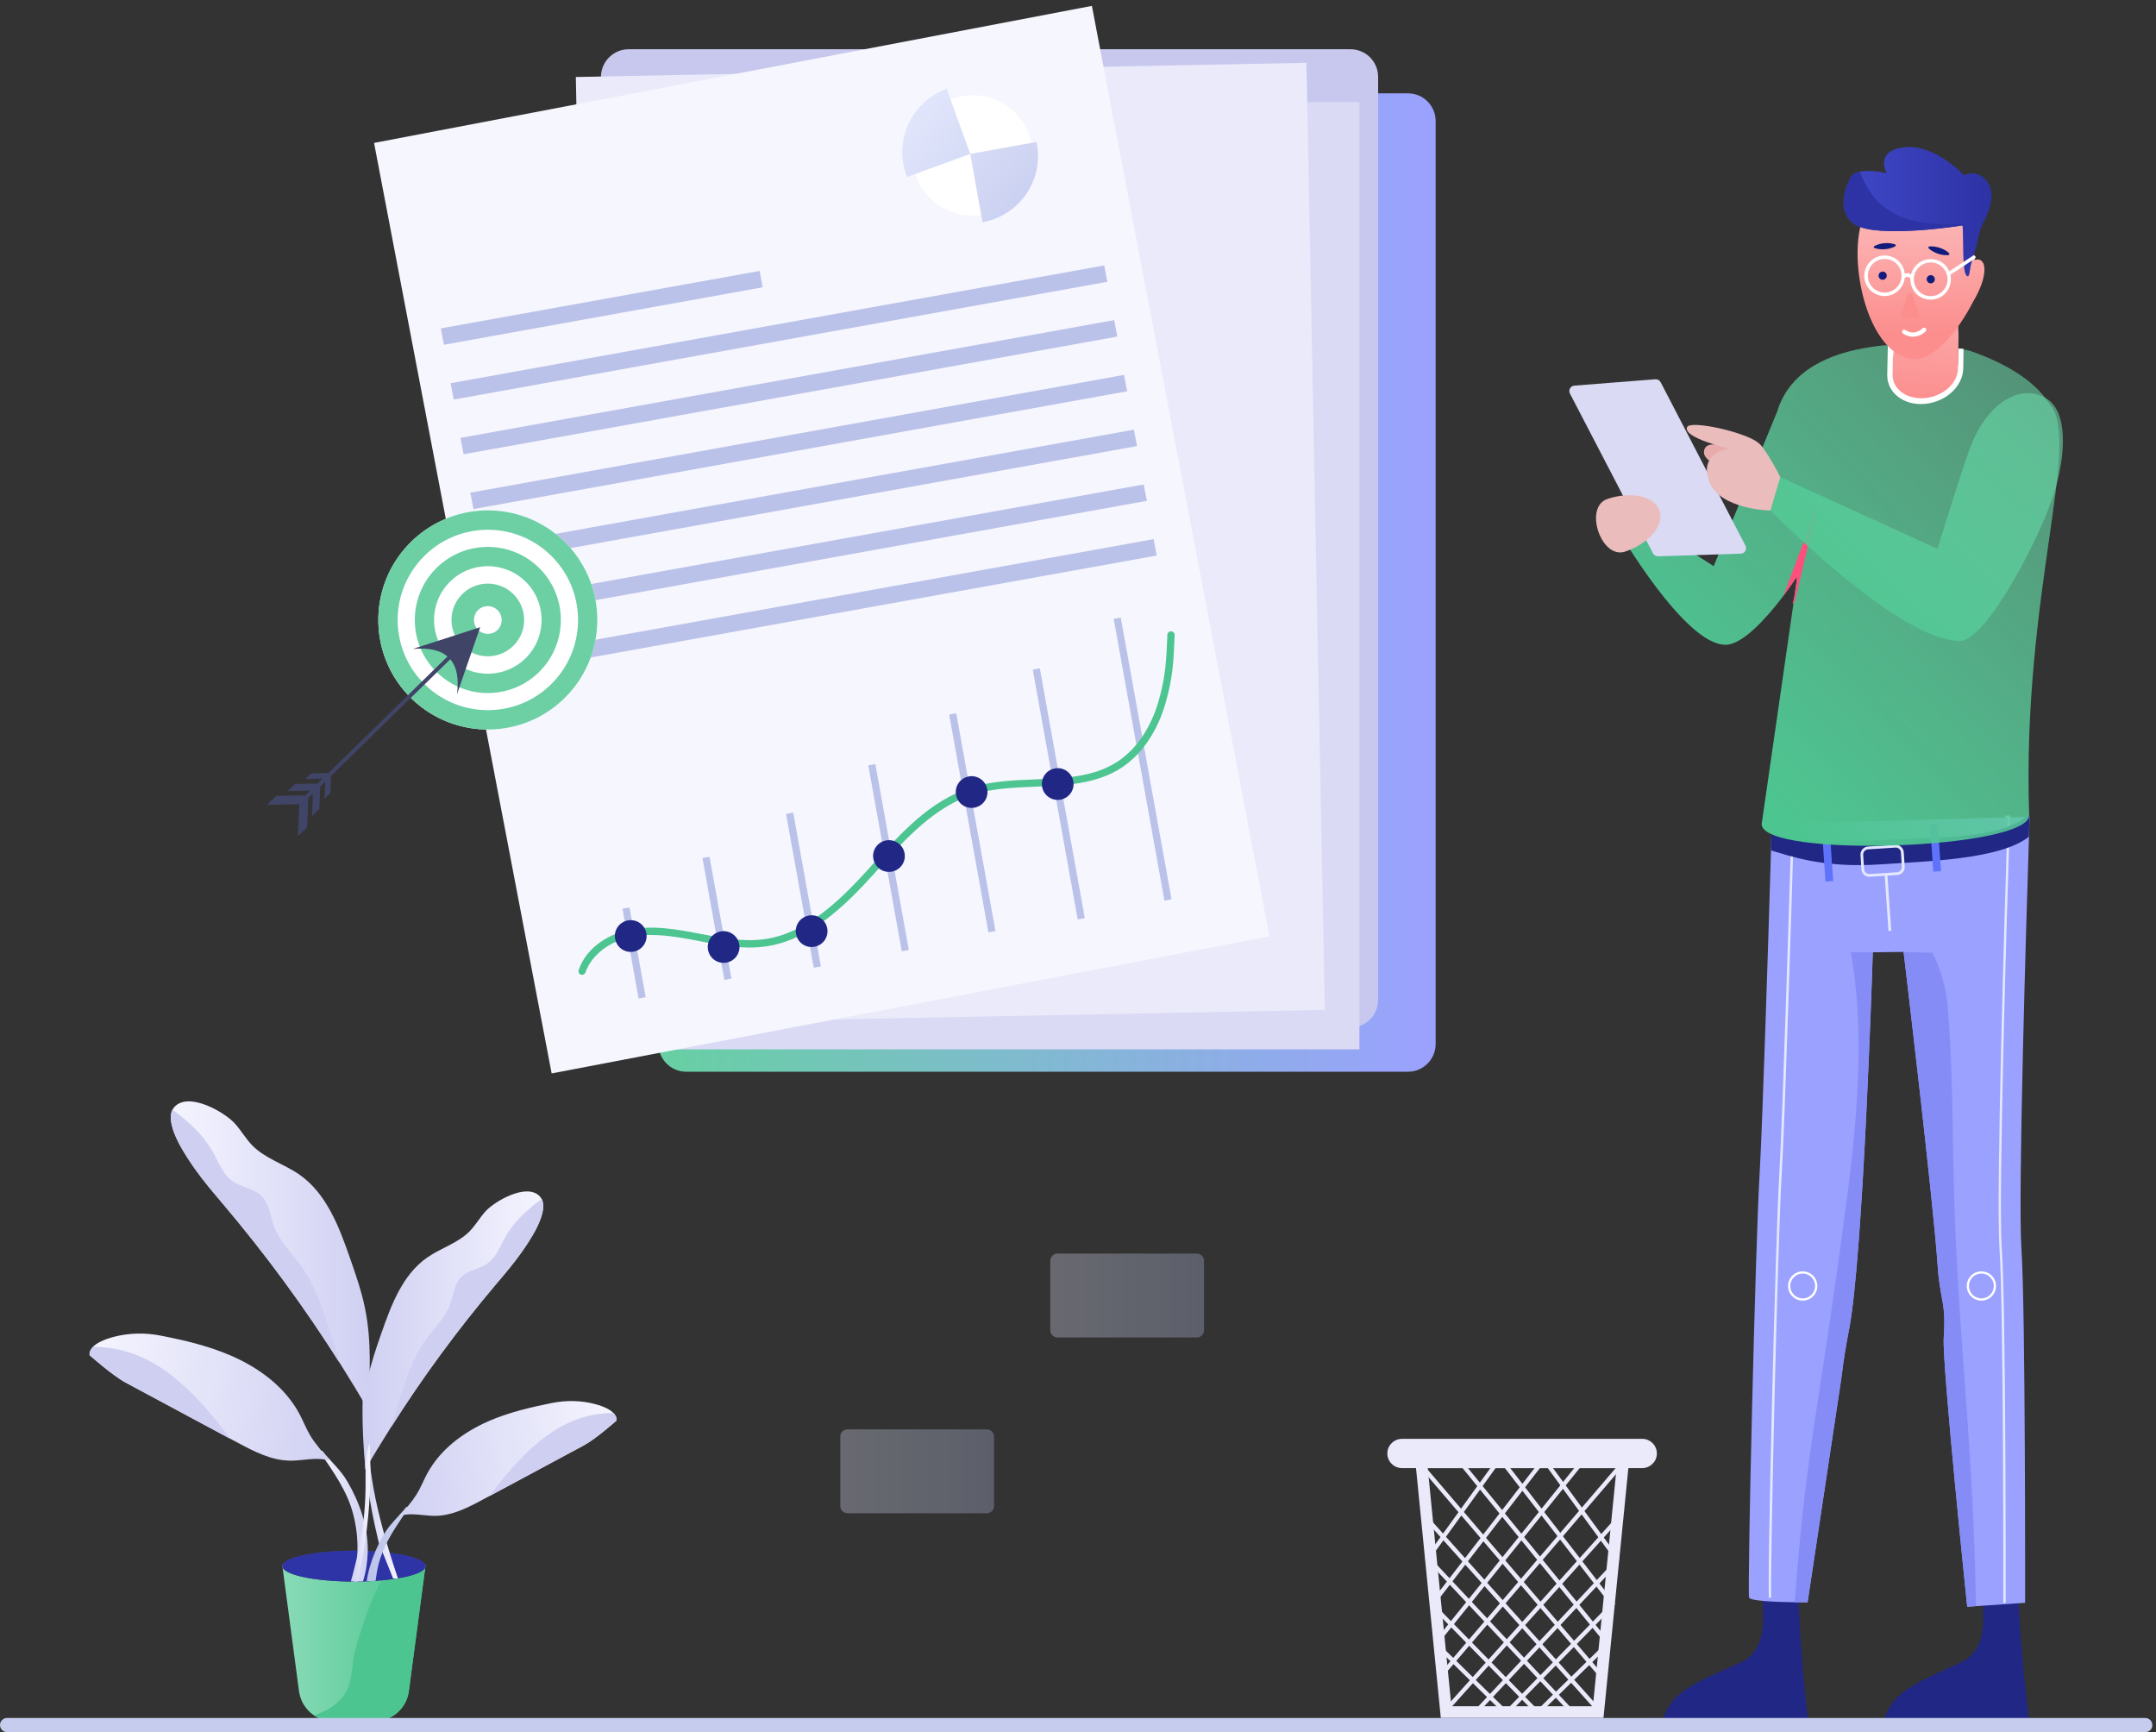 <svg width="366" height="294" viewBox="0 0 366 294" fill="none" xmlns="http://www.w3.org/2000/svg">
<rect x="0" y="0" width="366" height="294" fill="#333333" stroke="none"/>
<path d="M72.247 265.625L69.402 287.051C69.012 289.973 66.527 292.146 63.573 292.146H56.572C55.353 292.146 54.212 291.771 53.274 291.13C51.93 290.224 50.993 288.754 50.758 287.051L47.914 265.625H72.247Z" fill="url(#paint0_linear_2160_6376)"/>
<path d="M72.247 265.623L69.402 287.049C69.012 289.971 66.527 292.144 63.573 292.144H56.572C55.353 292.144 54.212 291.769 53.274 291.128C53.681 291.003 54.103 290.862 54.493 290.69C56.431 289.877 58.213 288.503 59.041 286.565C59.697 285.065 59.713 283.392 59.963 281.783C60.26 279.829 60.901 277.938 61.526 276.063C62.229 273.968 62.932 271.874 63.917 269.874C64.651 268.374 65.527 266.952 66.542 265.608H72.247V265.623Z" fill="#4DC591"/>
<path d="M72.246 265.813C72.246 267.267 66.808 268.439 60.088 268.439C53.368 268.439 47.929 267.267 47.929 265.813C47.929 264.36 53.368 263.188 60.088 263.188C66.808 263.188 72.246 264.36 72.246 265.813Z" fill="#41446B"/>
<path d="M72.245 265.814C72.245 266.986 68.682 267.986 63.759 268.315C63.275 268.346 62.775 268.377 62.243 268.392C62.04 268.408 61.837 268.408 61.634 268.408C61.337 268.408 61.024 268.424 60.712 268.44H59.571C53.101 268.362 47.944 267.236 47.944 265.814C47.944 264.361 53.382 263.189 60.102 263.189C60.29 263.189 60.493 263.189 60.681 263.204C60.743 263.189 60.79 263.204 60.852 263.204C61.165 263.204 61.446 263.219 61.743 263.219C61.978 263.219 62.212 263.235 62.431 263.251C62.868 263.282 63.306 263.298 63.728 263.329C64.15 263.361 64.556 263.392 64.963 263.438C69.245 263.814 72.245 264.736 72.245 265.814Z" fill="#2E34A5"/>
<path d="M62.48 239.259C60.917 236.571 59.292 233.898 57.635 231.273C51.697 221.88 45.102 212.911 37.928 204.425C36.272 202.471 34.6 200.517 33.115 198.423C31.834 196.595 27.927 191.062 29.286 188.359C29.38 188.156 29.521 187.968 29.677 187.812C32.13 185.296 38.163 188.781 39.898 190.719C40.945 191.891 41.726 193.282 42.82 194.407C45.023 196.657 48.243 197.564 50.821 199.361C55.463 202.596 57.588 208.284 59.448 213.629C60.401 216.379 61.37 219.13 61.948 221.975C63.12 227.632 62.792 233.477 62.48 239.259Z" fill="url(#paint1_linear_2160_6376)"/>
<path d="M57.62 231.274C51.681 221.881 45.086 212.911 37.913 204.425C36.256 202.472 34.584 200.518 33.099 198.424C31.818 196.595 27.911 191.063 29.271 188.36C30.49 189.172 31.693 190.266 32.287 190.798C33.943 192.282 35.365 194.048 36.413 196.017C37.241 197.58 37.928 199.331 39.351 200.393C40.882 201.519 43.039 201.659 44.398 203.003C45.774 204.363 45.883 206.488 46.571 208.285C47.461 210.661 49.368 212.474 50.868 214.521C53.681 218.334 55.103 222.976 56.479 227.508C56.885 228.742 57.26 230.008 57.62 231.274Z" fill="url(#paint2_linear_2160_6376)"/>
<path d="M62.433 263.216V263.357C62.386 265.029 62.136 266.795 61.62 268.405C61.323 268.405 61.011 268.421 60.698 268.436H60.01C60.432 266.733 60.651 264.967 60.682 263.201C60.729 261.154 60.495 259.106 59.995 257.137C58.963 253.043 56.557 249.792 54.181 246.276H54.728C56.15 248.073 57.838 249.48 58.979 251.465C61.057 255.043 62.48 259.09 62.433 263.216Z" fill="url(#paint3_linear_2160_6376)"/>
<path d="M56.104 247.851C55.026 246.866 53.62 245.162 52.838 243.928C52.057 242.693 51.541 241.318 50.853 240.021C48.416 235.442 44.008 232.176 39.258 230.113C35.46 228.457 31.412 227.503 27.334 226.706C24.692 226.175 21.958 226.222 19.348 226.894C17.379 227.409 16.332 228.034 15.785 228.597C15.034 229.378 15.222 230.019 15.222 230.019C15.222 230.019 19.145 233.505 21.332 234.661C27.255 237.833 33.178 241.021 39.086 244.193C39.476 244.412 39.867 244.616 40.258 244.819C43.055 246.319 45.977 247.851 49.15 247.913C50.681 247.945 52.182 247.631 53.713 247.616C54.37 247.616 55.057 247.679 55.714 247.851H56.104Z" fill="url(#paint4_linear_2160_6376)"/>
<path d="M39.085 244.21C33.162 241.037 27.239 237.849 21.332 234.677C19.159 233.505 15.221 230.035 15.221 230.035C15.221 230.035 15.018 229.395 15.784 228.613C16.784 228.566 17.8 228.691 18.55 228.785C20.769 229.066 22.91 229.754 24.91 230.754C28.802 232.724 32.068 235.755 34.944 239.021C36.397 240.693 37.788 242.413 39.085 244.21Z" fill="url(#paint5_linear_2160_6376)"/>
<path d="M66.746 267.935H67.559C63.355 255.417 62.448 248.603 62.448 241.79C62.448 239.258 62.558 236.633 61.683 234.257C61.464 238.195 61.495 242.165 61.776 246.103C62.026 249.619 62.495 253.136 63.152 256.589C63.48 258.308 63.855 260.012 64.277 261.715C64.277 261.793 64.293 261.903 66.746 267.935Z" fill="url(#paint6_linear_2160_6376)"/>
<path d="M61.995 249.448C63.402 247.01 64.871 244.618 66.371 242.243C71.731 233.773 77.686 225.677 84.156 218.02C85.656 216.254 87.172 214.488 88.5 212.597C89.656 210.956 93.188 205.955 91.954 203.517C91.86 203.345 91.751 203.174 91.594 203.018C89.391 200.736 83.937 203.892 82.374 205.643C81.436 206.705 80.733 207.955 79.733 208.971C77.748 211.003 74.841 211.816 72.513 213.441C68.325 216.364 66.418 221.489 64.73 226.318C63.871 228.803 62.995 231.288 62.464 233.851C61.433 238.962 61.714 244.244 61.995 249.448Z" fill="url(#paint7_linear_2160_6376)"/>
<path d="M66.386 242.242C71.747 233.771 77.701 225.676 84.171 218.019C85.671 216.253 87.187 214.487 88.515 212.596C89.672 210.955 93.204 205.954 91.969 203.516C90.859 204.251 89.781 205.236 89.25 205.72C87.749 207.064 86.468 208.658 85.515 210.44C84.765 211.846 84.139 213.424 82.858 214.377C81.467 215.393 79.529 215.518 78.31 216.737C77.076 217.956 76.966 219.878 76.357 221.503C75.544 223.644 73.825 225.286 72.466 227.13C69.934 230.568 68.637 234.756 67.402 238.851C67.058 239.96 66.714 241.101 66.386 242.242Z" fill="url(#paint8_linear_2160_6376)"/>
<path d="M62.245 268.39C62.761 268.374 63.261 268.343 63.761 268.312C63.87 267.39 64.027 266.483 64.246 265.577C64.433 264.827 64.683 264.092 64.964 263.389C66.058 260.654 67.793 258.295 69.481 255.763H68.996C67.699 257.388 66.199 258.654 65.152 260.451C64.621 261.358 64.152 262.31 63.73 263.279C63.026 264.936 62.511 266.639 62.245 268.39Z" fill="url(#paint9_linear_2160_6376)"/>
<path d="M67.762 257.218C68.746 256.327 69.996 254.795 70.7 253.67C71.403 252.545 71.872 251.31 72.497 250.154C74.701 246.028 78.67 243.075 82.968 241.199C86.406 239.715 90.047 238.856 93.735 238.121C96.126 237.652 98.595 237.683 100.94 238.293C102.721 238.762 103.659 239.324 104.143 239.84C104.831 240.543 104.643 241.121 104.643 241.121C104.643 241.121 101.096 244.262 99.127 245.309C93.782 248.185 88.437 251.045 83.093 253.921C82.733 254.108 82.389 254.295 82.03 254.483C79.514 255.843 76.873 257.218 74.013 257.28C72.638 257.312 71.278 257.03 69.887 257.015C69.293 257.015 68.668 257.077 68.09 257.218H67.762Z" fill="url(#paint10_linear_2160_6376)"/>
<path d="M83.108 253.919C88.453 251.059 93.798 248.183 99.142 245.308C101.112 244.261 104.659 241.12 104.659 241.12C104.659 241.12 104.847 240.541 104.159 239.838C103.268 239.791 102.346 239.916 101.659 239.994C99.658 240.244 97.72 240.87 95.923 241.776C92.407 243.558 89.469 246.292 86.859 249.246C85.531 250.746 84.281 252.309 83.108 253.919Z" fill="url(#paint11_linear_2160_6376)"/>
<path d="M59.557 268.419H60.698C60.964 267.325 61.182 266.215 61.401 265.09C61.526 264.45 61.636 263.825 61.745 263.184C62.167 260.684 62.464 258.151 62.651 255.62C62.901 252.057 62.948 248.494 62.745 244.931C61.948 247.072 62.058 249.431 62.058 251.713C62.058 255.213 61.792 258.73 60.854 263.168C60.51 264.793 60.089 266.528 59.557 268.419Z" fill="url(#paint12_linear_2160_6376)"/>
<path d="M239.011 15.844H116.489C113.895 15.844 111.785 17.954 111.785 20.548V177.201C111.785 179.796 113.895 181.905 116.489 181.905H239.011C241.605 181.905 243.715 179.796 243.715 177.201V20.548C243.715 17.954 241.621 15.844 239.011 15.844Z" fill="url(#paint13_linear_2160_6376)"/>
<path d="M229.244 8.358H106.722C104.128 8.358 102.018 10.467 102.018 13.061V169.715C102.018 172.309 104.128 174.418 106.722 174.418H229.244C231.838 174.418 233.948 172.309 233.948 169.715V13.061C233.948 10.451 231.854 8.358 229.244 8.358Z" fill="#C8C8EE"/>
<path d="M230.776 17.329H106.722V178.108H230.776V17.329Z" fill="#DADAF5"/>
<path d="M221.783 10.66L97.754 13.067L100.873 173.814L224.902 171.407L221.783 10.66Z" fill="#EAEAFA"/>
<path d="M185.358 0.998L63.5 24.258L93.646 182.191L215.504 158.931L185.358 0.998Z" fill="#F6F6FE"/>
<path d="M175.094 24.264C173.968 18.872 168.749 15.34 163.294 16.325C157.747 17.325 154.058 22.639 155.059 28.202C156.059 33.75 161.372 37.438 166.92 36.438C172.484 35.438 176.172 30.125 175.187 24.577C175.156 24.468 175.14 24.373 175.094 24.264Z" fill="white"/>
<path d="M175.969 24.095L176.031 24.47C177.141 30.643 173.031 36.597 166.795 37.722L164.701 26.126L175.969 24.095Z" fill="url(#paint14_linear_2160_6376)"/>
<path d="M153.98 30.034L153.855 29.69C151.714 23.783 154.762 17.235 160.7 15.063L164.717 26.127L153.98 30.034Z" fill="url(#paint15_linear_2160_6376)"/>
<path d="M128.96 45.983L74.826 55.735L75.357 58.516L129.461 48.765L128.96 45.983Z" fill="#BBC2E9"/>
<path d="M187.986 47.83L187.455 45.049L76.498 65.037L77.029 67.818L187.986 47.83Z" fill="#BBC2E9"/>
<path d="M189.674 57.13L189.143 54.333L78.17 74.321L78.701 77.102L189.674 57.13Z" fill="#BBC2E9"/>
<path d="M191.347 66.413L190.815 63.631L79.842 83.619L80.374 86.401L191.347 66.413Z" fill="#BBC2E9"/>
<path d="M193.019 75.71L192.488 72.929L81.515 92.917L82.046 95.698L193.019 75.71Z" fill="#BBC2E9"/>
<path d="M194.691 85.008L194.16 82.227L83.186 102.215L83.718 104.997L194.691 85.008Z" fill="#BBC2E9"/>
<path d="M196.363 94.292L195.832 91.511L84.874 111.499L85.406 114.28L196.363 94.292Z" fill="#BBC2E9"/>
<path d="M106.864 154.02L105.665 154.236L108.409 169.479L109.609 169.263L106.864 154.02Z" fill="#BBC2E9"/>
<path d="M120.446 145.429L119.247 145.646L122.971 166.316L124.17 166.1L120.446 145.429Z" fill="#BBC2E9"/>
<path d="M134.654 137.93L133.438 138.149L138.141 164.251L139.356 164.032L134.654 137.93Z" fill="#BBC2E9"/>
<path d="M148.602 129.694L147.402 129.91L153.082 161.456L154.281 161.24L148.602 129.694Z" fill="#BBC2E9"/>
<path d="M162.328 121.058L161.128 121.274L167.789 158.246L168.989 158.03L162.328 121.058Z" fill="#BBC2E9"/>
<path d="M176.518 113.433L175.318 113.649L182.953 156.054L184.153 155.838L176.518 113.433Z" fill="#BBC2E9"/>
<path d="M190.26 104.818L189.06 105.034L197.677 152.864L198.877 152.647L190.26 104.818Z" fill="#BBC2E9"/>
<path d="M130.601 160.541C130.32 160.588 130.038 160.635 129.757 160.667C126.038 161.151 122.303 160.432 118.693 159.729L118.396 159.666C114.473 158.916 110.941 158.338 107.472 158.947H107.456C103.581 159.651 100.424 162.042 99.392 165.042C99.283 165.355 98.939 165.527 98.611 165.418C98.283 165.308 98.126 164.964 98.236 164.636C99.658 160.495 103.815 158.337 107.237 157.728H107.253C110.926 157.072 114.567 157.666 118.615 158.448L118.911 158.509C122.428 159.181 126.053 159.885 129.585 159.432C136.602 158.526 142.275 153.196 147.354 147.586L148.135 146.711C152.949 141.382 157.934 135.865 164.779 133.693C168.28 132.583 172.062 132.427 175.719 132.286C180.829 132.083 185.673 131.895 189.705 129.27C192.893 127.191 195.378 123.519 196.691 118.956C197.879 114.799 197.988 112.142 198.176 107.75C198.191 107.406 198.473 107.157 198.816 107.157C199.16 107.172 199.41 107.454 199.41 107.798C199.238 112.127 199.113 114.987 197.879 119.284C196.488 124.144 193.831 128.051 190.393 130.302C186.08 133.115 180.844 133.318 175.781 133.521C172.202 133.662 168.514 133.802 165.17 134.865C158.637 136.943 153.761 142.335 149.057 147.539L148.276 148.414C143.228 153.993 137.602 159.276 130.601 160.541Z" fill="#4DC591"/>
<path d="M182.204 132.597C182.47 134.066 181.501 135.457 180.032 135.722C178.563 135.988 177.172 135.019 176.906 133.55C176.64 132.081 177.609 130.69 179.078 130.424C180.532 130.159 181.938 131.128 182.204 132.597Z" fill="#212785"/>
<path d="M167.592 133.956C167.858 135.425 166.889 136.816 165.42 137.082C163.951 137.348 162.56 136.379 162.294 134.91C162.029 133.441 162.998 132.05 164.467 131.785C165.92 131.519 167.326 132.487 167.592 133.956Z" fill="#212785"/>
<path d="M153.558 144.817C153.824 146.286 152.855 147.677 151.386 147.943C149.917 148.209 148.526 147.239 148.261 145.77C147.995 144.301 148.964 142.911 150.433 142.645C151.886 142.379 153.293 143.364 153.558 144.817Z" fill="#212785"/>
<path d="M140.431 157.568C140.697 159.037 139.728 160.427 138.259 160.693C136.79 160.959 135.399 159.99 135.133 158.521C134.868 157.052 135.836 155.661 137.305 155.395C138.759 155.129 140.165 156.114 140.431 157.568Z" fill="#212785"/>
<path d="M125.491 160.255C125.757 161.724 124.788 163.115 123.319 163.381C121.85 163.646 120.459 162.678 120.193 161.209C119.928 159.74 120.897 158.349 122.366 158.083C123.819 157.833 125.225 158.802 125.491 160.255Z" fill="#212785"/>
<path d="M109.723 158.396C109.988 159.865 109.019 161.256 107.55 161.521C106.081 161.787 104.69 160.818 104.425 159.349C104.159 157.88 105.128 156.489 106.597 156.223C108.066 155.957 109.457 156.927 109.723 158.396Z" fill="#212785"/>
<path d="M96.236 118.081C89.126 125.505 77.374 125.754 69.95 118.659C62.543 111.564 62.277 99.797 69.388 92.373C76.483 84.966 88.251 84.716 95.674 91.811C103.081 98.89 103.331 110.674 96.236 118.081Z" fill="white"/>
<path d="M96.236 118.082C103.331 110.674 103.081 98.906 95.674 91.795C88.266 84.685 76.483 84.951 69.388 92.358C62.277 99.782 62.543 111.549 69.95 118.644C77.374 125.755 89.141 125.505 96.236 118.082ZM71.763 94.64C77.608 88.529 87.297 88.326 93.408 94.171C99.518 100.016 99.721 109.705 93.876 115.815C88.032 121.926 78.342 122.129 72.232 116.285C66.121 110.44 65.903 100.75 71.763 94.64Z" fill="#6CD0A4"/>
<path d="M91.767 113.803C96.502 108.849 96.33 101.004 91.392 96.269C86.438 91.534 78.593 91.705 73.858 96.644C69.122 101.598 69.294 109.443 74.233 114.178C79.187 118.929 87.032 118.757 91.767 113.803ZM76.217 98.91C79.702 95.269 85.485 95.143 89.126 98.628C92.767 102.113 92.892 107.896 89.407 111.537C85.922 115.179 80.14 115.303 76.499 111.818C72.857 108.333 72.732 102.551 76.217 98.91Z" fill="#6CD0A4"/>
<path d="M87.266 109.488C89.626 107.035 89.532 103.128 87.078 100.768C84.609 98.408 80.702 98.502 78.358 100.956C75.998 103.425 76.092 107.331 78.545 109.675C80.999 112.035 84.906 111.958 87.266 109.488ZM81.108 103.597C81.999 102.659 83.499 102.628 84.437 103.534C85.375 104.425 85.406 105.925 84.515 106.863C83.624 107.8 82.124 107.831 81.186 106.941C80.249 106.034 80.218 104.534 81.108 103.597Z" fill="#6CD0A4"/>
<path d="M52.338 135.461L53.119 134.696L52.963 138.525L54.213 137.306L54.369 133.477L55.197 132.665L55.088 135.571L56.088 134.602L56.198 131.695L76.436 111.895C77.561 113.208 77.92 115.192 77.577 117.833L81.515 106.457L70.075 110.145C72.763 109.91 74.717 110.348 75.967 111.426L55.745 131.195L52.838 131.257L51.838 132.227L54.744 132.164L53.869 132.993L50.072 133.055L48.821 134.274L52.619 134.211L51.838 134.993L46.899 135.071L45.321 136.603L50.791 136.509L50.572 141.931L52.15 140.4L52.338 135.461Z" fill="#404466"/>
<path d="M272.205 291.584H244.591L240.184 247.2H276.628L272.205 291.584ZM246.388 289.599H270.408L274.424 249.185H242.372L246.388 289.599Z" fill="#EAEAFA"/>
<path d="M254.291 247.395L241.886 264.556L242.469 264.977L254.873 247.816L254.291 247.395Z" fill="#EAEAFA"/>
<path d="M261.843 247.444L242.965 271.883L243.534 272.323L262.412 247.884L261.843 247.444Z" fill="#EAEAFA"/>
<path d="M268.414 247.724L243.453 278.687L244.013 279.139L268.974 248.175L268.414 247.724Z" fill="#EAEAFA"/>
<path d="M274.837 248.519L244.262 284.243L244.809 284.711L275.384 248.987L274.837 248.519Z" fill="#EAEAFA"/>
<path d="M274.058 257.883L244.904 290.325L245.438 290.806L274.592 258.363L274.058 257.883Z" fill="#EAEAFA"/>
<path d="M274.212 264.83L250.229 290.395L250.753 290.886L274.736 265.322L274.212 264.83Z" fill="#EAEAFA"/>
<path d="M255.968 290.988L255.452 290.488L273.455 272.11L273.971 272.61L255.968 290.988Z" fill="#EAEAFA"/>
<path d="M272.554 278.904L260.596 290.592L261.099 291.106L273.056 279.418L272.554 278.904Z" fill="#EAEAFA"/>
<path d="M262.403 247.489L261.823 247.914L274.334 265.017L274.914 264.593L262.403 247.489Z" fill="#EAEAFA"/>
<path d="M255.3 247.783L254.731 248.223L273.618 272.656L274.187 272.216L255.3 247.783Z" fill="#EAEAFA"/>
<path d="M248.07 247.783L247.513 248.237L272.621 279.081L273.179 278.627L248.07 247.783Z" fill="#EAEAFA"/>
<path d="M241.512 248.451L240.965 248.918L271.531 284.652L272.077 284.185L241.512 248.451Z" fill="#EAEAFA"/>
<path d="M242.405 257.431L241.87 257.911L270.989 290.384L271.524 289.904L242.405 257.431Z" fill="#EAEAFA"/>
<path d="M242.884 264.476L242.359 264.968L266.332 290.52L266.856 290.028L242.884 264.476Z" fill="#EAEAFA"/>
<path d="M260.828 290.985L242.825 272.607L243.34 272.107L261.328 290.485L260.828 290.985Z" fill="#EAEAFA"/>
<path d="M255.452 290.998L243.512 279.292L244.028 278.777L255.968 290.482L255.452 290.998Z" fill="#EAEAFA"/>
<path d="M281.269 246.697C281.269 247.385 280.988 248.01 280.534 248.447C280.081 248.901 279.456 249.182 278.769 249.182H238.011C236.636 249.182 235.511 248.072 235.511 246.697C235.511 246.009 235.792 245.384 236.245 244.946C236.699 244.493 237.324 244.212 238.011 244.212H278.769C280.144 244.212 281.269 245.322 281.269 246.697Z" fill="#EAEAFA"/>
<path opacity="0.3" d="M168.749 243.823V255.622C168.749 256.294 168.202 256.841 167.53 256.841H143.87C143.198 256.841 142.651 256.294 142.651 255.622V243.823C142.651 243.135 143.198 242.604 143.87 242.604H167.53C168.202 242.604 168.749 243.151 168.749 243.823Z" fill="url(#paint16_linear_2160_6376)"/>
<path opacity="0.3" d="M204.396 213.989V225.788C204.396 226.46 203.849 227.007 203.177 227.007H179.517C178.845 227.007 178.298 226.46 178.298 225.788V213.989C178.298 213.317 178.845 212.77 179.517 212.77H203.177C203.849 212.77 204.396 213.317 204.396 213.989Z" fill="url(#paint17_linear_2160_6376)"/>
<path d="M305.601 263.918L298.678 263.856C298.1 268.732 302.038 279.265 295.443 282.187C287.379 285.766 284.066 287.063 282.394 291.486C282.206 292.002 282.566 292.549 283.113 292.564L306.195 292.799C306.68 292.799 307.055 292.377 306.961 291.908C306.523 289.658 304.492 268.013 305.601 263.918Z" fill="#212785"/>
<path d="M342.858 263.792H335.935C335.404 268.683 339.436 279.17 332.872 282.155C324.839 285.811 321.542 287.125 319.916 291.579C319.729 292.094 320.088 292.641 320.635 292.641L343.718 292.657C344.202 292.657 344.562 292.235 344.468 291.75C344.015 289.515 341.78 267.886 342.858 263.792Z" fill="#212785"/>
<path d="M296.928 271.166C297.178 271.76 301.835 271.916 304.68 271.948C305.946 271.963 306.852 271.963 306.852 271.963L312.603 233.816C312.916 231.034 313.384 228.283 313.916 225.533C316.354 212.843 317.932 161.63 317.932 161.63L323.152 161.569C323.152 161.569 328.168 203.404 328.95 215.031C329.075 216.891 329.356 218.719 329.7 220.564C330.075 222.548 330.169 224.032 329.965 227.064C329.669 231.456 333.951 272.713 333.951 272.713L343.78 272.041C343.78 272.041 343.859 222.329 343.155 211.921C342.546 202.966 344.015 155.223 344.437 142.018C344.437 141.815 344.452 141.627 344.452 141.439C344.515 139.642 344.546 138.611 344.546 138.611L343.937 138.642L300.773 139.845C300.773 139.845 300.757 140.361 300.726 141.314C300.71 141.674 300.695 142.111 300.679 142.611V142.674C300.679 142.783 300.679 142.893 300.679 143.002C300.648 144.034 300.601 145.3 300.57 146.753C300.163 160.396 299.21 190.308 298.725 198.981C298.007 210.374 296.584 270.338 296.928 271.166Z" fill="#9BA1FF"/>
<path d="M300.319 271.243C299.928 270.306 301.382 210.201 302.069 198.965C302.648 188.979 303.788 151.034 303.929 146.737C303.976 145.283 304.007 144.018 304.038 142.986L304.445 143.001C304.413 144.033 304.367 145.299 304.335 146.753C304.21 151.05 303.054 188.994 302.476 198.996C301.725 211.358 300.413 269.884 300.694 271.103L300.319 271.243Z" fill="#E4E8FD"/>
<path d="M340.482 272.057H340.076C340.076 271.557 340.139 222.236 339.435 211.953C338.81 202.701 340.404 151.598 340.733 141.44L340.826 138.83L340.42 138.846L340.404 138.439L341.233 138.408L341.123 141.44C340.795 151.582 339.201 202.67 339.826 211.906C340.545 222.221 340.482 271.557 340.482 272.057Z" fill="#E4E8FD"/>
<path d="M329.699 220.566C329.339 218.737 329.074 216.893 328.949 215.033C328.199 203.938 323.557 165.008 323.151 161.586L328.074 161.711C329.355 164.337 330.355 167.509 330.605 170.478C331.309 178.698 331.434 186.966 331.559 195.202C331.996 225.395 334.965 242.413 335.434 272.606L333.95 272.7C333.95 272.7 329.668 231.442 329.965 227.051C330.168 224.019 330.074 222.55 329.699 220.566Z" fill="#868CF6"/>
<path d="M311.853 215.732C314.291 198.057 317.276 179.069 314.197 161.629H317.916C317.729 167.286 316.197 213.638 313.916 225.531C313.384 228.281 312.931 231.032 312.603 233.814L306.852 271.961C306.852 271.961 305.946 271.961 304.68 271.946C306.305 248.879 308.696 238.643 311.853 215.732Z" fill="#868CF6"/>
<path d="M300.648 144.347C303.852 145.254 309.321 147.379 319.229 146.707C326.856 146.191 339.53 145.91 344.421 142.018C344.421 141.815 344.437 141.627 344.437 141.44C344.5 139.643 344.531 138.611 344.531 138.611L343.921 138.642C339.045 142.69 326.512 142.081 318.901 142.597C309.134 143.253 303.93 142.721 300.726 141.315C300.726 141.315 300.711 141.315 300.695 141.315C300.679 141.799 300.679 142.19 300.679 142.612V142.675C300.679 143.128 300.664 143.613 300.648 144.347Z" fill="#212785"/>
<path d="M328.193 147.946L329.502 147.857L328.954 139.827L327.644 139.917L328.193 147.946Z" fill="#5E72FA"/>
<path d="M309.89 149.626L311.199 149.537L310.651 141.507L309.341 141.596L309.89 149.626Z" fill="#5E72FA"/>
<path d="M315.994 147.549L315.838 145.127C315.791 144.377 316.354 143.735 317.104 143.688L321.745 143.392C322.496 143.345 323.136 143.907 323.183 144.657L323.34 147.08C323.386 147.83 322.824 148.471 322.074 148.518L317.432 148.815C316.682 148.862 316.041 148.299 315.994 147.549ZM317.12 144.158C316.635 144.189 316.26 144.611 316.291 145.095L316.448 147.517C316.479 148.002 316.901 148.377 317.385 148.345L322.027 148.049C322.511 148.017 322.886 147.596 322.855 147.112L322.699 144.689C322.667 144.204 322.246 143.83 321.761 143.861L317.12 144.158Z" fill="#E4E8FD"/>
<path d="M320.587 158.014L321.055 157.982L320.397 148.315L319.929 148.347L320.587 158.014Z" fill="#E4E8FD"/>
<path d="M274.659 89.936C274.659 89.936 285.958 109.486 292.928 109.439C295.788 109.423 299.71 105.063 302.351 101.656C302.492 101.469 302.617 101.313 302.758 101.125C303.805 99.703 304.617 98.531 305.008 97.937C305.024 98.125 305.055 98.203 305.055 98.203L304.899 99.312L304.602 101.391L304.477 102.297L299.054 139.898C299.257 145.712 344.671 144.149 344.468 138.335C343.218 100.953 353.517 74.715 347.938 68.557C347.281 67.838 345.109 63.275 334.513 59.571C334.232 59.493 333.966 59.43 333.685 59.367C333.669 59.367 333.622 59.352 333.607 59.352C330.528 58.696 327.403 58.352 324.246 58.383C323.683 58.383 323.105 58.399 322.542 58.43C322.245 58.446 321.933 58.445 321.605 58.492C320.245 58.555 318.87 58.695 317.479 58.914C310.634 59.946 303.789 62.822 301.679 69.901L301.523 70.26L290.912 96.093L277.034 87.185L274.659 89.936Z" fill="url(#paint18_linear_2160_6376)"/>
<path d="M304.57 101.424L304.273 102.518L304.68 102.111L308.602 85.561L302.742 101.142C303.789 99.72 304.601 98.548 304.992 97.954C305.008 98.141 305.039 98.22 305.039 98.22L304.883 99.33L304.57 101.424Z" fill="#FF4F7C"/>
<path d="M347.531 67.729C343.046 64.775 337.295 68.573 334.575 75.668C332.935 79.966 328.918 93.155 328.918 93.155L302.226 80.981L300.554 86.654C300.554 86.654 322.323 108.908 332.763 108.783C337.295 108.736 346.765 90.452 348.859 83.185C350.625 77.075 351.063 70.058 347.531 67.729Z" fill="url(#paint19_linear_2160_6376)"/>
<path d="M281.472 94.425L295.506 93.971C296.194 93.956 296.616 93.221 296.303 92.612L281.91 64.872C281.738 64.544 281.379 64.341 281.004 64.372L267.267 65.451C266.595 65.497 266.204 66.216 266.517 66.81L280.613 93.925C280.785 94.237 281.129 94.425 281.472 94.425Z" fill="#DADAF5"/>
<path d="M295.381 76.655C295.381 76.655 290.005 74.154 289.333 76.295C288.646 78.436 293.146 79.531 293.146 79.531L295.381 76.655Z" fill="#E7ABAB"/>
<path d="M293.521 76.134C293.521 76.134 288.364 76.776 290.115 81.651C291.881 86.527 300.554 86.652 300.554 86.652L302.226 80.979C302.226 80.979 299.835 76.213 298.475 75.135C296.131 73.291 286.942 71.275 286.395 72.494C285.598 74.307 293.521 76.134 293.521 76.134Z" fill="#EABCBC"/>
<path d="M281.738 86.685C282.566 89.154 279.941 92.265 275.877 93.624C271.814 94.999 268.798 86.06 272.877 84.685C276.94 83.325 280.91 84.231 281.738 86.685Z" fill="#EABCBC"/>
<path d="M320.496 57.71L320.371 63.696C320.371 66.712 323.262 68.9 326.825 68.541C330.451 68.181 333.279 65.493 333.279 62.415C333.279 62.337 333.342 59.289 333.326 59.211C333.045 59.18 332.779 59.18 332.498 59.164C332.482 59.164 332.373 62.102 332.357 62.102C329.279 62.055 326.153 62.321 322.996 62.962C322.433 63.071 321.996 57.32 321.418 57.445C321.121 57.554 320.824 57.601 320.496 57.71Z" fill="white"/>
<path d="M332.435 59.512V61.965H332.388C332.373 62.293 332.373 62.512 332.373 62.544C332.373 65.013 329.888 67.263 326.825 67.56C323.762 67.857 321.277 66.106 321.277 63.622C321.277 63.559 321.308 61.934 321.339 61.027H321.292L321.355 60.527L321.371 60.434L322.84 46.681H332.435V56.245H332.482C332.498 56.308 332.466 57.933 332.435 59.512Z" fill="url(#paint20_linear_2160_6376)"/>
<path d="M324.715 60.95C328.325 61.294 332.529 55.996 334.998 51.12C337.452 47.041 337.483 43.525 335.217 44.103L334.045 33.836L325.856 31.836C325.856 31.836 318.636 33.383 317.229 35.227C312.9 40.9 316.26 60.153 324.715 60.95Z" fill="url(#paint21_linear_2160_6376)"/>
<path d="M314.965 38.147C318.7 40.491 332.859 38.35 333.109 38.256C333.125 38.256 333.156 38.319 333.172 38.428C333.312 39.537 333.109 45.71 333.734 46.633C334.406 47.648 334.391 45.413 334.609 44.851C334.813 44.288 335.766 40.757 335.766 40.757C335.766 40.757 335.953 39.131 336.719 37.709C337.501 36.287 339.016 32.958 337.297 30.754C335.594 28.551 333.437 29.77 333.437 29.77C333.437 29.77 328.515 24.425 323.311 24.988C318.106 25.55 320.279 29.395 320.279 29.395C320.279 29.395 317.653 28.739 315.762 29.145C314.809 29.333 314.059 29.801 313.903 30.739C313.871 30.739 311.23 35.787 314.965 38.147Z" fill="url(#paint22_linear_2160_6376)"/>
<path d="M314.963 38.147C318.698 40.492 332.857 38.35 333.107 38.257C333.123 38.257 333.154 38.319 333.169 38.428C333.248 38.35 333.326 38.272 333.388 38.194C333.06 37.866 332.263 38.069 331.826 38.085C331.185 38.1 330.56 38.1 329.935 38.085C328.669 38.053 327.403 37.975 326.168 37.757C323.59 37.303 321.058 36.319 319.183 34.584C317.573 33.099 316.542 31.193 315.729 29.161C314.776 29.349 314.025 29.817 313.869 30.755C313.869 30.739 311.228 35.788 314.963 38.147Z" fill="url(#paint23_linear_2160_6376)"/>
<path d="M333.873 218.269C333.873 216.894 334.982 215.785 336.357 215.785C337.733 215.785 338.842 216.894 338.842 218.269C338.842 219.644 337.733 220.754 336.357 220.754C334.982 220.754 333.873 219.629 333.873 218.269ZM334.248 218.269C334.248 219.426 335.185 220.379 336.357 220.379C337.514 220.379 338.467 219.441 338.467 218.269C338.467 217.097 337.53 216.159 336.357 216.159C335.185 216.159 334.248 217.097 334.248 218.269Z" fill="white"/>
<path d="M303.539 218.269C303.539 216.894 304.648 215.785 306.023 215.785C307.399 215.785 308.508 216.894 308.508 218.269C308.508 219.644 307.399 220.754 306.023 220.754C304.648 220.754 303.539 219.629 303.539 218.269ZM303.914 218.269C303.914 219.426 304.851 220.379 306.023 220.379C307.18 220.379 308.133 219.441 308.133 218.269C308.133 217.097 307.195 216.159 306.023 216.159C304.867 216.159 303.914 217.097 303.914 218.269Z" fill="white"/>
<path d="M325.324 54.026L323.261 54.057C322.964 54.057 322.745 53.791 322.792 53.51L323.823 49.962C323.87 49.791 324.042 49.666 324.214 49.666C324.402 49.666 324.558 49.775 324.621 49.962L325.746 53.463C325.839 53.729 325.636 54.01 325.324 54.026Z" fill="#FC8E8E"/>
<path d="M324.011 57.055C323.698 56.977 323.37 56.821 323.042 56.602C322.87 56.493 322.839 56.259 322.948 56.102C323.057 55.93 323.292 55.899 323.448 56.008C325.027 57.087 326.308 55.775 326.371 55.728C326.511 55.587 326.746 55.571 326.886 55.712C327.027 55.852 327.043 56.071 326.902 56.227C326.417 56.727 325.308 57.415 324.011 57.055Z" fill="white"/>
<path d="M327.074 47.34C327.043 47.715 327.324 48.059 327.715 48.09C328.09 48.122 328.434 47.841 328.449 47.45C328.481 47.075 328.199 46.731 327.809 46.7C327.434 46.684 327.105 46.965 327.074 47.34Z" fill="#121C7C"/>
<path d="M318.901 46.734C318.87 47.109 319.151 47.453 319.542 47.484C319.917 47.515 320.26 47.233 320.292 46.843C320.323 46.468 320.042 46.124 319.651 46.093C319.276 46.077 318.932 46.359 318.901 46.734Z" fill="#121C7C"/>
<path d="M328.027 43.99C326.34 43.849 324.824 44.975 324.417 46.584C324.183 46.444 323.964 46.381 323.745 46.381C323.62 46.381 323.48 46.412 323.355 46.474C323.199 44.849 321.886 43.505 320.198 43.38C318.307 43.224 316.65 44.646 316.494 46.537C316.338 48.428 317.76 50.085 319.651 50.241C321.511 50.382 323.136 49.022 323.339 47.193C323.48 47.053 323.605 46.991 323.745 46.975C323.917 46.975 324.105 47.069 324.308 47.241C324.199 49.1 325.605 50.71 327.465 50.851C329.356 51.007 331.012 49.585 331.169 47.694C331.341 45.787 329.918 44.13 328.027 43.99ZM322.792 47.022C322.667 48.584 321.292 49.772 319.713 49.647C318.151 49.522 316.963 48.147 317.088 46.584C317.213 45.022 318.588 43.834 320.167 43.959C321.745 44.068 322.917 45.443 322.792 47.022ZM330.606 47.631C330.481 49.194 329.106 50.382 327.527 50.257C325.965 50.132 324.777 48.756 324.902 47.178C325.027 45.615 326.402 44.427 327.981 44.552C329.559 44.677 330.731 46.069 330.606 47.631Z" fill="white"/>
<path d="M330.794 46.77C330.7 46.77 330.606 46.724 330.544 46.646C330.45 46.505 330.497 46.333 330.622 46.239L334.919 43.411C335.044 43.317 335.232 43.364 335.326 43.489C335.42 43.63 335.373 43.801 335.248 43.895L330.95 46.724C330.919 46.755 330.856 46.77 330.794 46.77Z" fill="white"/>
<path d="M318.26 42.117C319.323 42.461 320.698 42.352 321.683 41.836C321.902 41.727 321.886 41.523 321.652 41.461C321.12 41.289 320.511 41.227 319.917 41.274C319.323 41.321 318.729 41.477 318.245 41.742C318.01 41.852 318.026 42.055 318.26 42.117Z" fill="#121C7C"/>
<path d="M327.45 42.194C328.293 42.944 329.591 43.382 330.7 43.304C330.935 43.288 330.997 43.1 330.825 42.928C330.419 42.553 329.872 42.257 329.309 42.069C328.747 41.881 328.137 41.787 327.59 41.819C327.34 41.85 327.278 42.038 327.45 42.194Z" fill="#121C7C"/>
<path d="M364.191 293.998H1.203C0.531 293.998 0 293.451 0 292.794C0 292.122 0.547 291.591 1.203 291.591H364.175C364.847 291.591 365.378 292.138 365.378 292.794C365.394 293.466 364.847 293.998 364.191 293.998Z" fill="#C5CCED"/>
<defs>
<linearGradient id="paint0_linear_2160_6376" x1="47.936" y1="278.887" x2="72.251" y2="278.887" gradientUnits="userSpaceOnUse">
<stop stop-color="#89DBB7"/>
<stop offset="1" stop-color="#4DC591"/>
</linearGradient>
<linearGradient id="paint1_linear_2160_6376" x1="28.997" y1="213.089" x2="62.771" y2="213.089" gradientUnits="userSpaceOnUse">
<stop offset="1.1e-07" stop-color="#F5F5FF"/>
<stop offset="1" stop-color="#CFCFF2"/>
</linearGradient>
<linearGradient id="paint2_linear_2160_6376" x1="25.835" y1="227.432" x2="30.39" y2="222.877" gradientUnits="userSpaceOnUse">
<stop offset="1.1e-07" stop-color="#F5F5FF"/>
<stop offset="1" stop-color="#CFCFF2"/>
</linearGradient>
<linearGradient id="paint3_linear_2160_6376" x1="54.178" y1="257.347" x2="62.439" y2="257.347" gradientUnits="userSpaceOnUse">
<stop offset="1.1e-07" stop-color="#F5F5FF"/>
<stop offset="1" stop-color="#CFCFF2"/>
</linearGradient>
<linearGradient id="paint4_linear_2160_6376" x1="14.629" y1="234.487" x2="58.635" y2="239.756" gradientUnits="userSpaceOnUse">
<stop offset="1.1e-07" stop-color="#F5F5FF"/>
<stop offset="1" stop-color="#CFCFF2"/>
</linearGradient>
<linearGradient id="paint5_linear_2160_6376" x1="9.864" y1="253.97" x2="16.244" y2="247.59" gradientUnits="userSpaceOnUse">
<stop offset="1.1e-07" stop-color="#F5F5FF"/>
<stop offset="1" stop-color="#CFCFF2"/>
</linearGradient>
<linearGradient id="paint6_linear_2160_6376" x1="67.545" y1="251.095" x2="61.517" y2="251.095" gradientUnits="userSpaceOnUse">
<stop offset="1.1e-07" stop-color="#F5F5FF"/>
<stop offset="1" stop-color="#CFCFF2"/>
</linearGradient>
<linearGradient id="paint7_linear_2160_6376" x1="92.218" y1="225.836" x2="61.737" y2="225.836" gradientUnits="userSpaceOnUse">
<stop offset="1.1e-07" stop-color="#F5F5FF"/>
<stop offset="1" stop-color="#CFCFF2"/>
</linearGradient>
<linearGradient id="paint8_linear_2160_6376" x1="86.059" y1="229.768" x2="83.74" y2="227.448" gradientUnits="userSpaceOnUse">
<stop offset="1.1e-07" stop-color="#F5F5FF"/>
<stop offset="1" stop-color="#CFCFF2"/>
</linearGradient>
<linearGradient id="paint9_linear_2160_6376" x1="77.588" y1="262.084" x2="62.237" y2="262.084" gradientUnits="userSpaceOnUse">
<stop stop-color="#E4E8FD"/>
<stop offset="0.993" stop-color="#BBC2E9"/>
</linearGradient>
<linearGradient id="paint10_linear_2160_6376" x1="105.185" y1="245.154" x2="65.47" y2="249.91" gradientUnits="userSpaceOnUse">
<stop offset="1.1e-07" stop-color="#F5F5FF"/>
<stop offset="1" stop-color="#CFCFF2"/>
</linearGradient>
<linearGradient id="paint11_linear_2160_6376" x1="103.042" y1="256.293" x2="100.098" y2="253.349" gradientUnits="userSpaceOnUse">
<stop offset="1.1e-07" stop-color="#F5F5FF"/>
<stop offset="1" stop-color="#CFCFF2"/>
</linearGradient>
<linearGradient id="paint12_linear_2160_6376" x1="62.869" y1="256.682" x2="59.557" y2="256.682" gradientUnits="userSpaceOnUse">
<stop offset="1.1e-07" stop-color="#F5F5FF"/>
<stop offset="1" stop-color="#CFCFF2"/>
</linearGradient>
<linearGradient id="paint13_linear_2160_6376" x1="111.796" y1="98.871" x2="243.722" y2="98.871" gradientUnits="userSpaceOnUse">
<stop offset="2.2e-07" stop-color="#67D0A3"/>
<stop offset="1" stop-color="#9BA1FF"/>
</linearGradient>
<linearGradient id="paint14_linear_2160_6376" x1="154.086" y1="16.418" x2="187.267" y2="44.201" gradientUnits="userSpaceOnUse">
<stop stop-color="#E4E8FD"/>
<stop offset="0.993" stop-color="#BBC2E9"/>
</linearGradient>
<linearGradient id="paint15_linear_2160_6376" x1="152.412" y1="18.418" x2="185.591" y2="46.201" gradientUnits="userSpaceOnUse">
<stop stop-color="#E4E8FD"/>
<stop offset="0.993" stop-color="#BBC2E9"/>
</linearGradient>
<linearGradient id="paint16_linear_2160_6376" x1="142.65" y1="249.729" x2="168.75" y2="249.729" gradientUnits="userSpaceOnUse">
<stop stop-color="#E4E8FD"/>
<stop offset="0.993" stop-color="#BBC2E9"/>
</linearGradient>
<linearGradient id="paint17_linear_2160_6376" x1="178.289" y1="219.895" x2="204.396" y2="219.895" gradientUnits="userSpaceOnUse">
<stop stop-color="#E4E8FD"/>
<stop offset="0.993" stop-color="#BBC2E9"/>
</linearGradient>
<linearGradient id="paint18_linear_2160_6376" x1="286.875" y1="121.649" x2="381.384" y2="31.331" gradientUnits="userSpaceOnUse">
<stop stop-color="#4DC591"/>
<stop offset="1" stop-color="#7BDDB3" stop-opacity="0.35"/>
</linearGradient>
<linearGradient id="paint19_linear_2160_6376" x1="320.783" y1="121.172" x2="384.581" y2="53.564" gradientUnits="userSpaceOnUse">
<stop stop-color="#4DC591"/>
<stop offset="1" stop-color="#7BDDB3" stop-opacity="0.35"/>
</linearGradient>
<linearGradient id="paint20_linear_2160_6376" x1="327.665" y1="48.266" x2="326.455" y2="68.305" gradientUnits="userSpaceOnUse">
<stop offset="0.004" stop-color="#FCB3B3"/>
<stop offset="1" stop-color="#FC8E8E"/>
</linearGradient>
<linearGradient id="paint21_linear_2160_6376" x1="326.108" y1="38.305" x2="326.108" y2="56.411" gradientUnits="userSpaceOnUse">
<stop offset="0.004" stop-color="#FCB3B3"/>
<stop offset="1" stop-color="#FC8E8E"/>
</linearGradient>
<linearGradient id="paint22_linear_2160_6376" x1="312.961" y1="35.916" x2="338.048" y2="35.916" gradientUnits="userSpaceOnUse">
<stop stop-color="#4048C8"/>
<stop offset="1" stop-color="#2D32A4"/>
</linearGradient>
<linearGradient id="paint23_linear_2160_6376" x1="330.841" y1="27.022" x2="328.4" y2="29.463" gradientUnits="userSpaceOnUse">
<stop stop-color="#4048C8"/>
<stop offset="1" stop-color="#2D32A4"/>
</linearGradient>
</defs>
</svg>
